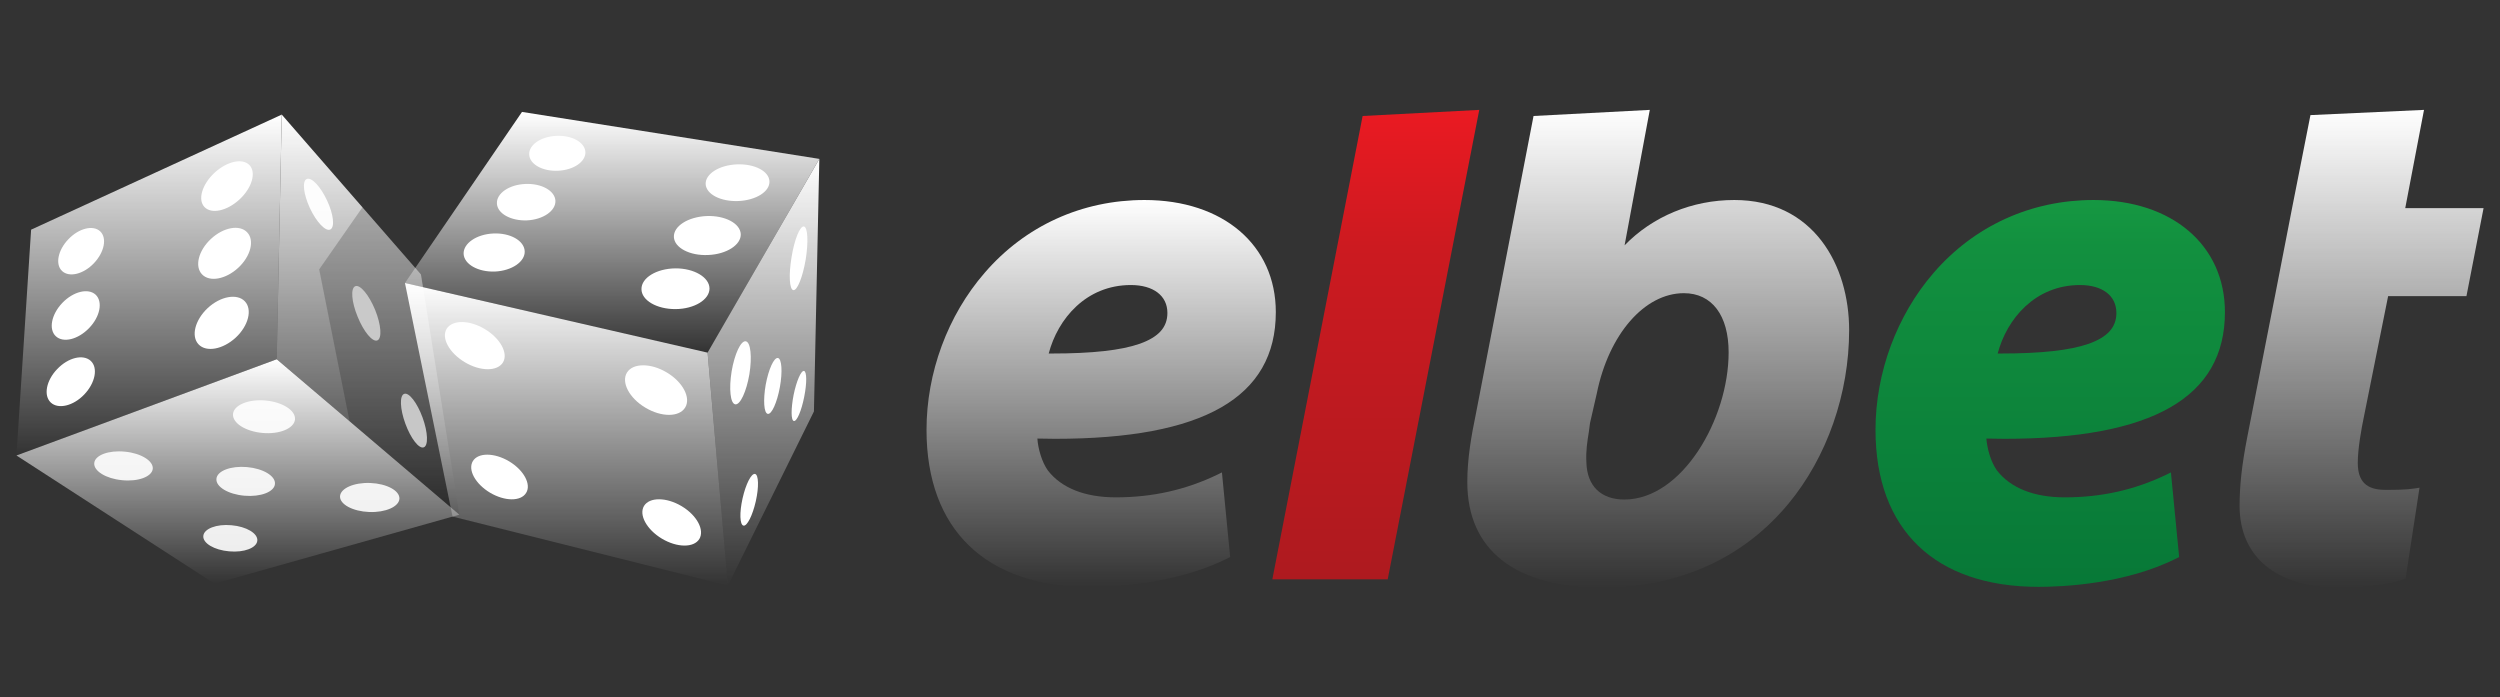 <svg width="760" height="212" viewBox="0 0 760 212" fill="none" xmlns="http://www.w3.org/2000/svg">
<rect x="0" y="0" width="760" height="212" fill="#333333" stroke="none"/>
<path d="M9.457 69.818L5 138.467L84.131 109.212L85.656 34.836L9.457 69.818Z" fill="url(#paint0_linear_678_1156)"/>
<path d="M5 138.467L65.209 177.435L139.648 156.461L84.131 109.212L5 138.467Z" fill="url(#paint1_linear_678_1156)"/>
<path d="M78.227 164.356C78.423 162.15 74.904 160.06 70.369 159.673C65.834 159.248 62.002 160.718 61.807 162.924C61.611 165.13 65.13 167.219 69.665 167.606C74.2 168.032 78.032 166.561 78.227 164.356Z" fill="white" fill-opacity="0.902"/>
<path d="M83.584 147.135C83.819 144.698 79.987 142.414 75.061 141.989C70.174 141.563 65.991 143.15 65.795 145.549C65.561 147.987 69.392 150.27 74.318 150.696C79.205 151.121 83.389 149.535 83.584 147.135Z" fill="white" fill-opacity="0.902"/>
<path d="M46.442 142.53C46.676 140.131 42.884 137.77 37.997 137.306C33.071 136.803 28.888 138.351 28.653 140.75C28.418 143.149 32.172 145.51 37.098 145.974C41.985 146.477 46.168 144.929 46.442 142.53Z" fill="white" fill-opacity="0.902"/>
<path d="M121.429 151.586C121.507 149.148 117.558 147.019 112.554 146.826C107.589 146.632 103.484 148.451 103.366 150.889C103.288 153.327 107.237 155.455 112.241 155.649C117.207 155.842 121.312 154.024 121.429 151.586Z" fill="white" fill-opacity="0.902"/>
<path d="M89.682 127.516C89.917 124.768 85.89 122.214 80.69 121.75C75.49 121.286 71.073 123.143 70.838 125.852C70.603 128.599 74.63 131.153 79.83 131.618C85.03 132.082 89.409 130.225 89.682 127.516Z" fill="white" fill-opacity="0.902"/>
<path d="M27.599 109.715C25.293 107.587 20.757 108.67 17.395 112.192C14.033 115.674 13.173 120.241 15.44 122.369C17.708 124.497 22.282 123.414 25.605 119.931C28.968 116.41 29.867 111.843 27.599 109.715Z" fill="white"/>
<path d="M29.083 89.592C26.816 87.503 22.32 88.586 18.957 92.069C15.595 95.59 14.735 100.118 16.963 102.208C19.231 104.336 23.727 103.214 27.09 99.731C30.452 96.248 31.312 91.721 29.083 89.592Z" fill="white"/>
<path d="M30.452 70.321C28.302 68.309 23.962 69.392 20.795 72.72C17.589 76.048 16.729 80.382 18.88 82.395C21.03 84.407 25.369 83.362 28.536 80.034C31.742 76.668 32.602 72.333 30.452 70.321Z" fill="white"/>
<path d="M74.436 91.605C72.09 89.128 67.008 90.057 63.137 93.656C59.267 97.293 58.016 102.208 60.361 104.684C62.707 107.161 67.751 106.232 71.66 102.633C75.531 99.034 76.782 94.081 74.436 91.605Z" fill="white"/>
<path d="M75.14 70.631C72.873 68.193 67.908 69.083 64.115 72.643C60.323 76.165 59.111 81.002 61.418 83.401C63.724 85.839 68.65 84.91 72.443 81.389C76.235 77.867 77.447 73.03 75.14 70.631Z" fill="white"/>
<path d="M75.844 50.199C73.732 47.954 68.963 49.038 65.17 52.559C61.417 56.081 60.048 60.724 62.16 62.93C64.271 65.174 69.041 64.13 72.833 60.608C76.625 57.087 77.955 52.404 75.844 50.199Z" fill="white"/>
<path d="M85.656 34.836L127.958 83.44L139.648 156.461L84.131 109.212L85.656 34.836Z" fill="url(#paint2_linear_678_1156)"/>
<path d="M128.816 135.99C130.262 135.487 130.106 131.424 128.464 126.935C126.822 122.446 124.32 119.196 122.873 119.737C121.426 120.241 121.583 124.304 123.225 128.793C124.867 133.282 127.369 136.532 128.816 135.99Z" fill="white" fill-opacity="0.949"/>
<path d="M114.703 103.485C116.189 102.904 115.876 98.725 114.039 94.197C112.162 89.631 109.464 86.419 108.018 87C106.532 87.58 106.845 91.759 108.722 96.287C110.559 100.853 113.257 104.065 114.703 103.485Z" fill="white" fill-opacity="0.949"/>
<path d="M100.393 69.779C101.84 69.121 101.41 65.136 99.416 60.918C97.422 56.661 94.685 53.759 93.239 54.416C91.792 55.074 92.261 59.06 94.216 63.278C96.21 67.535 98.986 70.437 100.393 69.779Z" fill="white" fill-opacity="0.949"/>
<path d="M127.958 83.439L110.248 62.93L97.033 81.892L106.26 128.019L139.648 156.461L127.958 83.439Z" fill="#070707" fill-opacity="0.2"/>
<path d="M123.109 86.032L215.103 107.199L249.078 48.302L158.687 34.023L123.109 86.032Z" fill="url(#paint3_linear_678_1156)"/>
<path d="M123.109 86.032L137.575 157.042L221.28 178.016L215.103 107.2L123.109 86.032Z" fill="url(#paint4_linear_678_1156)"/>
<path d="M249.078 48.303L247.436 125.078L221.281 178.016L215.104 107.2L249.078 48.303Z" fill="url(#paint5_linear_678_1156)"/>
<path d="M152.901 110.179C154.582 107.432 152.119 102.866 147.388 100.041C142.696 97.216 137.497 97.177 135.776 99.963C134.095 102.711 136.558 107.277 141.289 110.102C145.981 112.927 151.18 112.966 152.901 110.179Z" fill="white"/>
<path d="M208.299 123.878C210.098 120.937 207.596 116.139 202.709 113.237C197.822 110.296 192.387 110.334 190.589 113.275C188.79 116.216 191.293 121.015 196.18 123.917C201.067 126.858 206.501 126.858 208.299 123.878Z" fill="white"/>
<path d="M159.939 149.844C161.581 147.251 159.235 142.917 154.778 140.247C150.282 137.577 145.356 137.538 143.753 140.17C142.15 142.801 144.495 147.096 148.952 149.766C153.449 152.437 158.336 152.475 159.939 149.844Z" fill="white"/>
<path d="M212.601 163.852C214.243 161.105 211.858 156.655 207.206 153.868C202.592 151.121 197.471 151.082 195.789 153.791C194.147 156.5 196.571 160.95 201.185 163.736C205.837 166.522 210.92 166.561 212.601 163.852Z" fill="white"/>
<path d="M159.509 76.358C159.352 73.146 155.091 70.746 149.969 70.979C144.848 71.211 140.821 73.997 140.938 77.17C141.094 80.343 145.356 82.743 150.478 82.549C155.599 82.317 159.665 79.531 159.509 76.358Z" fill="white"/>
<path d="M168.852 61.033C168.696 57.976 164.591 55.693 159.703 55.925C154.777 56.119 150.907 58.789 151.063 61.846C151.18 64.903 155.286 67.186 160.212 66.993C165.099 66.761 168.969 64.091 168.852 61.033Z" fill="white"/>
<path d="M177.963 46.213C177.807 43.272 173.897 41.066 169.166 41.298C164.436 41.492 160.721 44.045 160.878 46.986C160.995 49.928 164.944 52.133 169.635 51.901C174.366 51.708 178.08 49.154 177.963 46.213Z" fill="white"/>
<path d="M215.69 87.696C215.651 84.29 210.998 81.543 205.29 81.582C199.582 81.659 194.969 84.445 195.008 87.889C195.008 91.295 199.661 94.004 205.369 93.965C211.077 93.926 215.69 91.101 215.69 87.696Z" fill="white"/>
<path d="M225.192 71.172C225.035 67.883 220.344 65.445 214.753 65.677C209.123 65.948 204.705 68.773 204.861 72.062C205.018 75.313 209.67 77.79 215.3 77.519C220.891 77.287 225.309 74.423 225.192 71.172Z" fill="white"/>
<path d="M233.91 55.113C233.793 52.017 229.336 49.734 223.979 49.966C218.623 50.198 214.401 52.868 214.518 55.964C214.674 59.06 219.131 61.343 224.488 61.111C229.844 60.879 234.066 58.209 233.91 55.113Z" fill="white"/>
<path d="M227.81 113.778C228.67 108.477 228.201 103.988 226.716 103.756C225.23 103.485 223.314 107.587 222.415 112.888C221.555 118.19 222.024 122.679 223.51 122.911C224.995 123.182 226.911 119.08 227.81 113.778Z" fill="white"/>
<path d="M237.076 117.726C237.936 113.005 237.662 109.057 236.49 108.825C235.278 108.632 233.636 112.269 232.775 116.952C231.954 121.634 232.228 125.62 233.401 125.813C234.574 126.046 236.216 122.408 237.076 117.726Z" fill="white"/>
<path d="M244.934 78.873C245.794 73.533 245.559 69.044 244.386 68.851C243.174 68.657 241.493 72.837 240.633 78.177C239.734 83.517 239.968 88.006 241.18 88.199C242.353 88.393 244.034 84.213 244.934 78.873Z" fill="white"/>
<path d="M229.767 152.36C230.744 148.025 230.627 144.311 229.532 144.078C228.398 143.846 226.717 147.174 225.74 151.508C224.762 155.842 224.88 159.519 226.013 159.789C227.108 160.022 228.789 156.694 229.767 152.36Z" fill="white"/>
<path d="M244.465 120.705C245.325 116.487 245.286 112.927 244.425 112.772C243.526 112.579 242.119 115.868 241.259 120.047C240.438 124.265 240.438 127.825 241.337 127.98C242.236 128.174 243.644 124.884 244.465 120.705Z" fill="white"/>
<path d="M331.197 178.403C299.725 178.403 281.662 160.989 281.662 130.689C281.662 113.314 288.074 95.9 299.334 82.937C311.649 68.657 328.93 60.802 347.931 60.802C371.818 60.802 387.848 74.501 387.848 94.894C387.848 120.782 365.915 133.398 320.759 133.398C318.999 133.398 317.201 133.359 315.363 133.32C315.559 136.339 316.692 140.402 318.53 142.995C322.635 148.335 329.79 151.198 339.212 151.198C350.354 151.198 360.48 148.915 370.137 144.272L371.467 143.614L373.969 169.347L373.343 169.657C357.705 177.551 338.665 178.403 331.197 178.403ZM319.703 107.471C332.018 107.471 340.815 106.503 346.523 104.491C352.231 102.44 354.89 99.499 354.89 95.126C354.89 89.902 350.628 86.651 343.786 86.651C330.181 86.651 321.58 96.906 318.804 107.471C319.077 107.471 319.703 107.471 319.703 107.471Z" fill="url(#paint6_linear_678_1156)"/>
<path d="M386.791 176.119L414.237 35.261L449.697 33.404L421.86 176.119H386.791Z" fill="url(#paint7_linear_678_1156)"/>
<path d="M619.729 178.403C588.217 178.403 570.154 160.989 570.154 130.689C570.154 113.314 576.605 95.9 587.826 82.937C600.18 68.657 617.422 60.802 636.423 60.802C660.311 60.802 676.379 74.501 676.379 94.894C676.379 120.782 654.407 133.398 609.29 133.398C607.53 133.398 605.693 133.359 603.855 133.32C604.09 136.339 605.185 140.402 607.061 142.995C611.166 148.335 618.321 151.198 627.704 151.198C638.847 151.198 648.973 148.915 658.629 144.272L659.959 143.614L662.461 169.347L661.835 169.657C646.197 177.551 627.157 178.403 619.729 178.403ZM608.195 107.471C620.55 107.471 629.307 106.503 635.015 104.491C640.723 102.44 643.382 99.499 643.382 95.126C643.382 89.902 639.159 86.651 632.318 86.651C618.712 86.651 610.072 96.906 607.296 107.471C607.609 107.471 608.195 107.471 608.195 107.471Z" fill="url(#paint8_linear_678_1156)"/>
<path d="M486.955 178.596C460.604 178.596 446.061 167.219 446.061 146.555C446.061 139.318 447.351 132.198 448.602 126.161L466.195 35.261L501.538 33.404L493.875 74.578C502.398 65.794 514.401 60.802 527.225 60.802C551.347 60.802 562.138 80.653 562.138 100.35C562.138 119.699 555.413 138.97 543.684 153.133C534.106 164.742 516.434 178.596 486.955 178.596ZM511.899 89.128C499.935 89.128 489.067 101.627 485.431 119.583L483.359 128.638C483.28 129.451 483.124 130.379 483.007 131.308C482.537 134.172 482.068 137.151 482.264 140.595C482.459 147.754 486.682 151.856 493.797 151.856C511.352 151.856 525.504 127.4 525.504 107.122C525.504 95.861 520.422 89.128 511.899 89.128Z" fill="url(#paint9_linear_678_1156)"/>
<path d="M710.94 178.596C692.096 178.596 680.836 169.347 680.836 153.791C680.836 147.677 681.501 141.447 683.143 133.011L691.587 90.018L696.787 63.278L702.378 34.991L736.9 33.404L731.192 63.278H755.002L749.802 90.018H725.992L718.603 126.819C717.899 130.147 716.766 136.416 716.766 140.673C716.766 146.361 719.346 148.915 725.132 148.915C728.143 148.915 731.231 148.915 734.124 148.49L735.532 148.257L731.309 175.849L730.762 176.042C726.149 177.822 717.508 178.596 710.94 178.596Z" fill="url(#paint10_linear_678_1156)"/>
<defs>
<linearGradient id="paint0_linear_678_1156" x1="45.328" y1="34.836" x2="45.328" y2="138.467" gradientUnits="userSpaceOnUse">
<stop stop-color="white"/>
<stop offset="1" stop-color="white" stop-opacity="0"/>
</linearGradient>
<linearGradient id="paint1_linear_678_1156" x1="72.324" y1="109.212" x2="72.324" y2="177.435" gradientUnits="userSpaceOnUse">
<stop stop-color="white"/>
<stop offset="1" stop-color="white" stop-opacity="0"/>
</linearGradient>
<linearGradient id="paint2_linear_678_1156" x1="111.889" y1="34.836" x2="111.889" y2="156.461" gradientUnits="userSpaceOnUse">
<stop stop-color="white"/>
<stop offset="1" stop-color="white" stop-opacity="0"/>
</linearGradient>
<linearGradient id="paint3_linear_678_1156" x1="186.094" y1="34.023" x2="186.094" y2="107.199" gradientUnits="userSpaceOnUse">
<stop stop-color="white"/>
<stop offset="1" stop-color="white" stop-opacity="0"/>
</linearGradient>
<linearGradient id="paint4_linear_678_1156" x1="172.195" y1="86.032" x2="172.195" y2="178.016" gradientUnits="userSpaceOnUse">
<stop stop-color="white"/>
<stop offset="1" stop-color="white" stop-opacity="0"/>
</linearGradient>
<linearGradient id="paint5_linear_678_1156" x1="232.091" y1="48.303" x2="232.091" y2="178.016" gradientUnits="userSpaceOnUse">
<stop stop-color="white"/>
<stop offset="1" stop-color="white" stop-opacity="0"/>
</linearGradient>
<linearGradient id="paint6_linear_678_1156" x1="334.755" y1="60.802" x2="334.755" y2="178.403" gradientUnits="userSpaceOnUse">
<stop stop-color="white"/>
<stop offset="1" stop-color="white" stop-opacity="0"/>
</linearGradient>
<linearGradient id="paint7_linear_678_1156" x1="418.232" y1="179.119" x2="418.232" y2="31.088" gradientUnits="userSpaceOnUse">
<stop stop-color="#AD1A1F"/>
<stop offset="0.702" stop-color="#CC1A20"/>
<stop offset="1" stop-color="#EC1A22"/>
</linearGradient>
<linearGradient id="paint8_linear_678_1156" x1="623.259" y1="179.119" x2="623.259" y2="31.088" gradientUnits="userSpaceOnUse">
<stop stop-color="#077837"/>
<stop offset="0.702" stop-color="#12903F"/>
<stop offset="1" stop-color="#1DA848"/>
</linearGradient>
<linearGradient id="paint9_linear_678_1156" x1="504.099" y1="33.404" x2="504.099" y2="178.596" gradientUnits="userSpaceOnUse">
<stop stop-color="white"/>
<stop offset="1" stop-color="white" stop-opacity="0"/>
</linearGradient>
<linearGradient id="paint10_linear_678_1156" x1="717.919" y1="33.404" x2="717.919" y2="178.596" gradientUnits="userSpaceOnUse">
<stop stop-color="white"/>
<stop offset="1" stop-color="white" stop-opacity="0"/>
</linearGradient>
</defs>
</svg>

